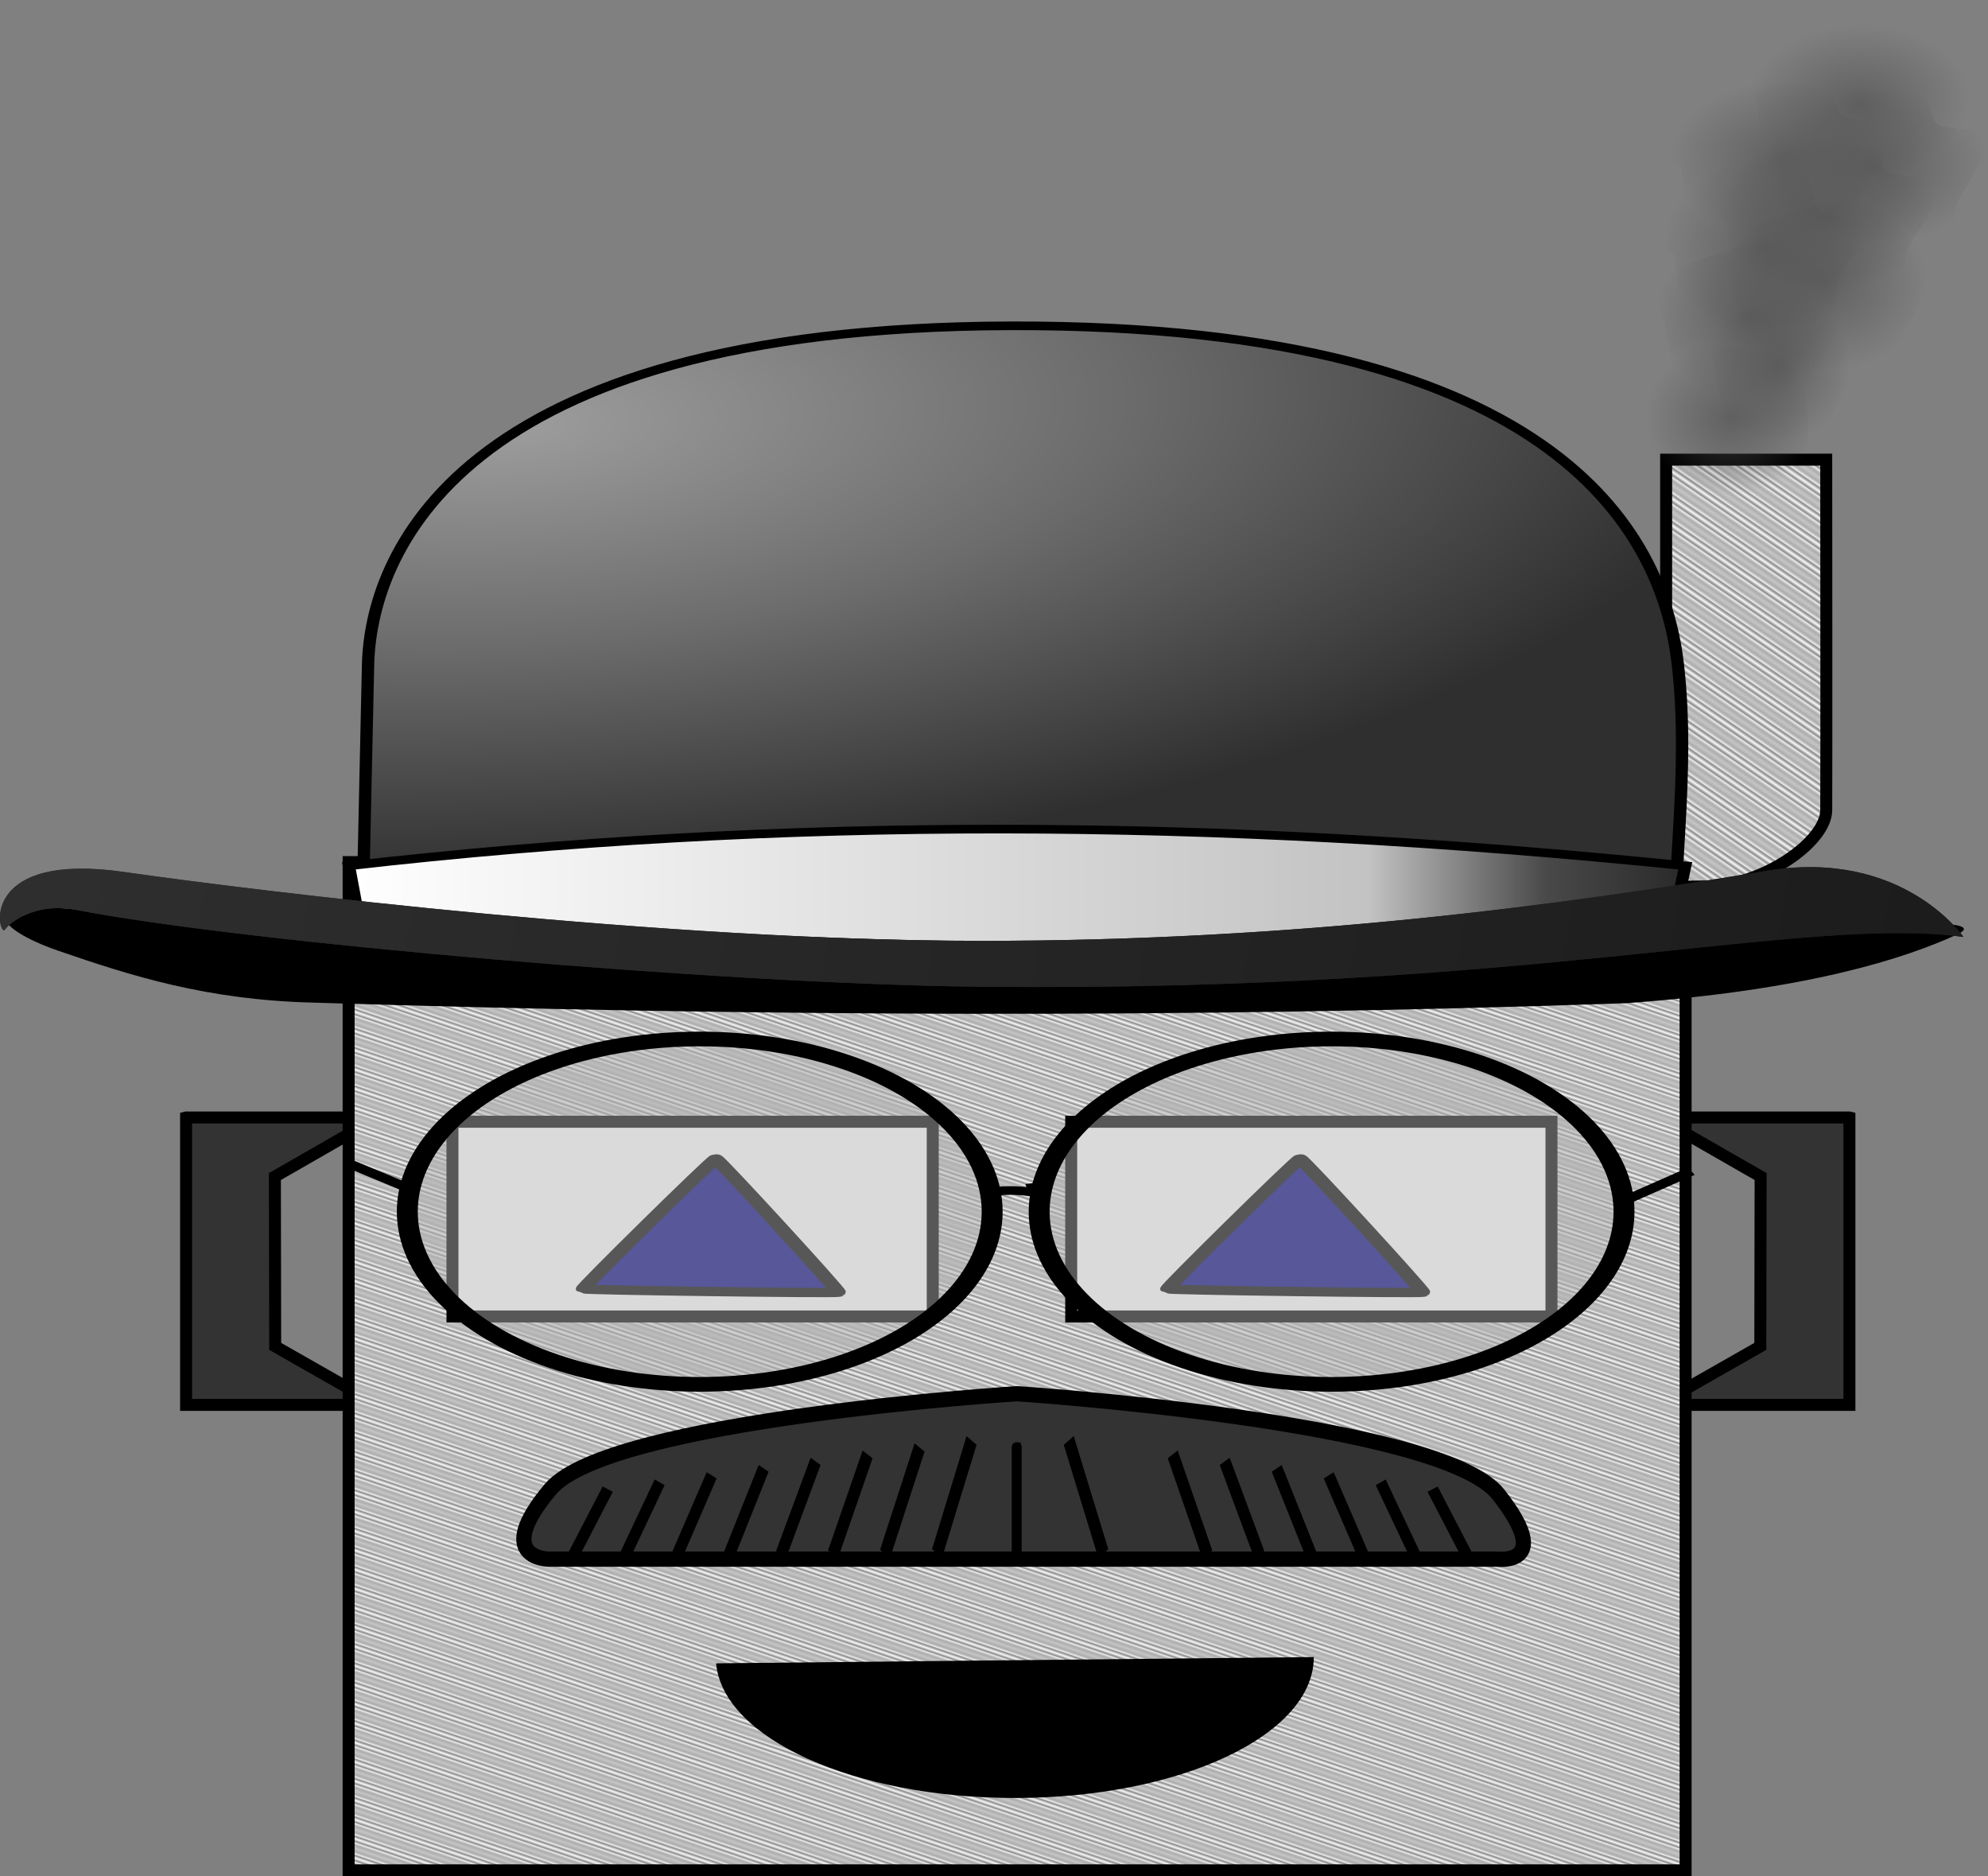 <?xml version="1.0" encoding="UTF-8" standalone="no"?>
<!-- Generator: Adobe Illustrator 16.0.3, SVG Export Plug-In . SVG Version: 6.00 Build 0)  -->

<svg
   xmlns:dc="http://purl.org/dc/elements/1.1/"
   xmlns:cc="http://creativecommons.org/ns#"
   xmlns:rdf="http://www.w3.org/1999/02/22-rdf-syntax-ns#"
   xmlns:svg="http://www.w3.org/2000/svg"
   xmlns="http://www.w3.org/2000/svg"
   xmlns:xlink="http://www.w3.org/1999/xlink"
   xmlns:sodipodi="http://sodipodi.sourceforge.net/DTD/sodipodi-0.dtd"
   xmlns:inkscape="http://www.inkscape.org/namespaces/inkscape"
   version="1.1"
   id="Layer_3"
   x="0px"
   y="0px"
   width="192.74"
   height="181.899"
   viewBox="0 0 192.74 181.899"
   xml:space="preserve"
   inkscape:version="0.91 r13725"
   sodipodi:docname="steampunk robot.svg"><rect x="0" y="0" width="192.74" height="181.899" fill="#808080" stroke="none"/><defs
     id="defs17"><linearGradient
       id="linearGradient28635"
       inkscape:collect="always"><stop
         id="stop28637"
         offset="0"
         style="stop-color:#515151;stop-opacity:0.671" /><stop
         id="stop28639"
         offset="1"
         style="stop-color:#515151;stop-opacity:0;" /></linearGradient><linearGradient
       inkscape:collect="always"
       id="linearGradient28305"><stop
         style="stop-color:#c5c5c5;stop-opacity:1"
         offset="0"
         id="stop28307" /><stop
         id="stop28319"
         offset="0.335"
         style="stop-color:#ababab;stop-opacity:1" /><stop
         id="stop28317"
         offset="0.597"
         style="stop-color:#ececec;stop-opacity:1" /><stop
         id="stop28315"
         offset="0.658"
         style="stop-color:#aeaeae;stop-opacity:1" /><stop
         id="stop28313"
         offset="0.737"
         style="stop-color:#8c8c8c;stop-opacity:1" /><stop
         style="stop-color:#f9f9f9;stop-opacity:1"
         offset="1"
         id="stop28309" /></linearGradient><linearGradient
       inkscape:collect="always"
       id="linearGradient19799"><stop
         style="stop-color:#ffffff;stop-opacity:1;"
         offset="0"
         id="stop19801" /><stop
         id="stop19809"
         offset="0.76"
         style="stop-color:#c3c3c3;stop-opacity:1" /><stop
         id="stop19807"
         offset="0.892"
         style="stop-color:#494949;stop-opacity:1" /><stop
         style="stop-color:#282828;stop-opacity:1"
         offset="1"
         id="stop19803" /></linearGradient><linearGradient
       inkscape:collect="always"
       id="linearGradient19766"><stop
         style="stop-color:#2e2e2e;stop-opacity:1"
         offset="0"
         id="stop19768" /><stop
         style="stop-color:#1c1c1c;stop-opacity:1"
         offset="1"
         id="stop19770" /></linearGradient><linearGradient
       inkscape:collect="always"
       id="linearGradient19750"><stop
         style="stop-color:#9d9d9d;stop-opacity:1"
         offset="0"
         id="stop19752" /><stop
         id="stop19764"
         offset="0.481"
         style="stop-color:#6c6c6c;stop-opacity:1" /><stop
         style="stop-color:#2f2f2f;stop-opacity:1"
         offset="1"
         id="stop19754" /></linearGradient><linearGradient
       id="linearGradient19742"><stop
         offset="0"
         style="stop-color:#000000;stop-opacity:1"
         id="stop19744" /><stop
         offset="1"
         style="stop-color:#000000;stop-opacity:.498"
         id="stop19746" /></linearGradient><pattern
       y="0"
       x="0"
       height="6"
       width="6"
       patternUnits="userSpaceOnUse"
       id="EMFhbasepattern" /><linearGradient
       id="linearGradient3935"><stop
         id="stop3937"
         style="stop-color:#000000;stop-opacity:.736"
         offset="0" /><stop
         id="stop3939"
         style="stop-color:#000000;stop-opacity:.498"
         offset=".694" /><stop
         id="stop3941"
         style="stop-color:#000000;stop-opacity:0"
         offset="1" /></linearGradient><radialGradient
       inkscape:collect="always"
       xlink:href="#linearGradient19750"
       id="radialGradient19762"
       cx="357.56"
       cy="203.675"
       fx="357.56"
       fy="203.675"
       r="259.667"
       gradientTransform="matrix(2.048,-0.144,0.036,1.05,-397.266,133.962)"
       gradientUnits="userSpaceOnUse" /><linearGradient
       inkscape:collect="always"
       xlink:href="#linearGradient19766"
       id="linearGradient19772"
       x1="184.818"
       y1="462.937"
       x2="911.766"
       y2="555.541"
       gradientUnits="userSpaceOnUse" /><linearGradient
       inkscape:collect="always"
       xlink:href="#linearGradient19766"
       id="linearGradient19778"
       gradientUnits="userSpaceOnUse"
       x1="184.818"
       y1="462.937"
       x2="911.766"
       y2="555.541" /><linearGradient
       inkscape:collect="always"
       xlink:href="#linearGradient19766"
       id="linearGradient19780"
       gradientUnits="userSpaceOnUse"
       x1="184.818"
       y1="462.937"
       x2="911.766"
       y2="555.541" /><linearGradient
       inkscape:collect="always"
       xlink:href="#linearGradient19799"
       id="linearGradient19805"
       x1="271.817"
       y1="572.829"
       x2="838.501"
       y2="572.829"
       gradientUnits="userSpaceOnUse" /><linearGradient
       inkscape:collect="always"
       xlink:href="#linearGradient28305"
       id="linearGradient28311"
       x1="65.279"
       y1="-32.623"
       x2="64.829"
       y2="-31.605"
       gradientUnits="userSpaceOnUse"
       spreadMethod="reflect"
       gradientTransform="matrix(1,0,0,0.766,-1.438,102.293)" /><filter
       style="color-interpolation-filters:sRGB"
       inkscape:label="Blur"
       id="filter28506"><feGaussianBlur
         stdDeviation="2 2"
         result="blur"
         id="feGaussianBlur28508" /></filter><filter
       style="color-interpolation-filters:sRGB"
       inkscape:label="Blur"
       id="filter28510"><feGaussianBlur
         stdDeviation="2 2"
         result="blur"
         id="feGaussianBlur28512" /></filter><filter
       style="color-interpolation-filters:sRGB"
       inkscape:label="Blur"
       id="filter28514"><feGaussianBlur
         stdDeviation="2 2"
         result="blur"
         id="feGaussianBlur28516" /></filter><radialGradient
       inkscape:collect="always"
       xlink:href="#linearGradient28635"
       id="radialGradient28588"
       cx="124.334"
       cy="-122.65"
       fx="124.334"
       fy="-122.65"
       r="11.243"
       gradientTransform="matrix(1,0,0,0.88,0,-14.616)"
       gradientUnits="userSpaceOnUse" /><radialGradient
       inkscape:collect="always"
       xlink:href="#linearGradient28635"
       id="radialGradient28604"
       cx="173.779"
       cy="-122.12"
       fx="173.779"
       fy="-122.12"
       r="8.937"
       gradientTransform="matrix(1,0,0,0.905,0,-11.547)"
       gradientUnits="userSpaceOnUse" /><radialGradient
       inkscape:collect="always"
       xlink:href="#linearGradient28635"
       id="radialGradient28621"
       gradientUnits="userSpaceOnUse"
       gradientTransform="matrix(1,0,0,0.905,0,-11.547)"
       cx="173.779"
       cy="-122.12"
       fx="173.779"
       fy="-122.12"
       r="8.937" /><radialGradient
       inkscape:collect="always"
       xlink:href="#linearGradient28635"
       id="radialGradient28625"
       gradientUnits="userSpaceOnUse"
       gradientTransform="matrix(1,0,0,0.905,0,-11.547)"
       cx="173.779"
       cy="-122.12"
       fx="173.779"
       fy="-122.12"
       r="8.937" /><radialGradient
       inkscape:collect="always"
       xlink:href="#linearGradient28635"
       id="radialGradient28629"
       gradientUnits="userSpaceOnUse"
       gradientTransform="matrix(1,0,0,0.905,0,-11.547)"
       cx="173.779"
       cy="-122.12"
       fx="173.779"
       fy="-122.12"
       r="8.937" /><radialGradient
       inkscape:collect="always"
       xlink:href="#linearGradient28635"
       id="radialGradient28633"
       gradientUnits="userSpaceOnUse"
       gradientTransform="matrix(1,-0.031,0.019,0.643,2.35,-38.08)"
       cx="173.779"
       cy="-122.12"
       fx="173.779"
       fy="-122.12"
       r="8.937" /><radialGradient
       inkscape:collect="always"
       xlink:href="#linearGradient28635"
       id="radialGradient28643"
       gradientUnits="userSpaceOnUse"
       gradientTransform="matrix(1,-0.031,0.019,0.643,2.35,-38.08)"
       cx="173.779"
       cy="-122.12"
       fx="173.779"
       fy="-122.12"
       r="8.937" /><radialGradient
       inkscape:collect="always"
       xlink:href="#linearGradient28635"
       id="radialGradient28647"
       gradientUnits="userSpaceOnUse"
       gradientTransform="matrix(1,-0.031,0.019,0.643,2.35,-38.08)"
       cx="173.779"
       cy="-122.12"
       fx="173.779"
       fy="-122.12"
       r="8.937" /><radialGradient
       inkscape:collect="always"
       xlink:href="#linearGradient28635"
       id="radialGradient28647-6"
       gradientUnits="userSpaceOnUse"
       gradientTransform="matrix(1,-0.031,0.019,0.643,2.35,-38.08)"
       cx="173.779"
       cy="-122.12"
       fx="173.779"
       fy="-122.12"
       r="8.937" /><linearGradient
       inkscape:collect="always"
       xlink:href="#linearGradient28305"
       id="linearGradient28673"
       x1="179.444"
       y1="64.08"
       x2="178.836"
       y2="64.97"
       gradientUnits="userSpaceOnUse"
       spreadMethod="reflect"
       gradientTransform="translate(-7.8753691e-6,-3.2196069e-6)" /></defs><sodipodi:namedview
     pagecolor="#ffffff"
     bordercolor="#666666"
     borderopacity="1"
     objecttolerance="10"
     gridtolerance="10"
     guidetolerance="10"
     inkscape:pageopacity="0"
     inkscape:pageshadow="2"
     inkscape:window-width="1366"
     inkscape:window-height="706"
     id="namedview15"
     showgrid="false"
     inkscape:zoom="2.3838384"
     inkscape:cx="107.06275"
     inkscape:cy="80.942037"
     inkscape:window-x="-8"
     inkscape:window-y="-8"
     inkscape:window-maximized="1"
     inkscape:current-layer="Layer_3"
     fit-margin-top="0"
     fit-margin-left="0"
     fit-margin-right="0"
     fit-margin-bottom="0" /><path
     inkscape:connector-curvature="0"
     id="path28687"
     d="m 18.041,108.337 0,27.862 16.51,0 0,-1.191 -7.871,-4.482 -0.029,-16.465 7.901,-4.535 0,-1.189 -16.51,0 z"
     style="opacity:1;fill:#333333;fill-opacity:1;stroke:#000000;stroke-width:1.162;stroke-linecap:round;stroke-miterlimit:4;stroke-dasharray:none;stroke-opacity:1" /><path
     style="opacity:1;fill:#333333;fill-opacity:1;stroke:#000000;stroke-width:1.162;stroke-linecap:round;stroke-miterlimit:4;stroke-dasharray:none;stroke-opacity:1"
     d="m 179.304,108.337 0,27.862 -16.51,0 0,-1.191 7.871,-4.482 0.029,-16.465 -7.901,-4.535 0,-1.189 16.51,0 z"
     id="rect28327"
     inkscape:connector-curvature="0" /><rect
     style="opacity:1;fill:url(#linearGradient28311);fill-opacity:1;stroke:#000000;stroke-width:1.162;stroke-linecap:round;stroke-miterlimit:4;stroke-dasharray:none;stroke-opacity:1"
     id="rect28162"
     width="129.623"
     height="97.742"
     x="33.8"
     y="83.576" /><g
     id="g4147"
     transform="matrix(0.412,0,0,0.332,-28.334,1.864)" /><rect
     style="opacity:1;fill:#ffffff;fill-opacity:1;stroke:#000000;stroke-width:1.162;stroke-linecap:round;stroke-miterlimit:4;stroke-dasharray:none;stroke-opacity:1"
     id="rect28297"
     width="46.564"
     height="18.877"
     x="43.867"
     y="108.746" /><g
     id="g28273"
     transform="translate(88.334,126.035)"
     style="fill:#333333"><path
       sodipodi:nodetypes="czcczc"
       inkscape:connector-curvature="0"
       id="path4390"
       d="m 10.264,9.079 c 0,0 -39.541,2.498 -45.227,9.248 -5.685,6.75 -0.209,6.787 -0.209,6.787 l 91.926,0 c 0,0 5.749,0.768 0.174,-6.289 C 51.353,11.768 10.264,9.079 10.264,9.079 Z"
       style="opacity:1;fill:#333333;fill-opacity:1;stroke:#000000;stroke-width:1.476;stroke-linecap:round;stroke-linejoin:bevel;stroke-miterlimit:4;stroke-dasharray:none;stroke-dashoffset:0;stroke-opacity:1" /><g
       transform="translate(-371.963,-361.548)"
       id="g4708"
       style="fill:#333333"><path
         inkscape:tile-y0="378.74854"
         inkscape:tile-x0="339.7818"
         inkscape:connector-curvature="0"
         id="use4405"
         d="m 342.543,379.891 c -3.35,6.45 -3.35,6.45 -3.35,6.45"
         style="fill:#333333;fill-rule:evenodd;stroke:#000000;stroke-width:1.087px;stroke-linecap:butt;stroke-linejoin:miter;stroke-opacity:1"
         inkscape:tile-cx="341.88559"
         inkscape:tile-cy="381.73728"
         inkscape:tile-w="4.2075885"
         inkscape:tile-h="5.9774872" /><use
         height="100%"
         width="100%"
         x="0"
         y="0"
         inkscape:tiled-clone-of="#use4405"
         xlink:href="#use4405"
         id="use4530"
         style="fill:#333333" /><use
         height="100%"
         width="100%"
         x="0"
         y="0"
         inkscape:tiled-clone-of="#use4405"
         xlink:href="#use4405"
         transform="matrix(1,0,0,1.1,5.04,-38.665)"
         id="use4532"
         style="fill:#333333" /><use
         height="100%"
         width="100%"
         x="0"
         y="0"
         inkscape:tiled-clone-of="#use4405"
         xlink:href="#use4405"
         transform="matrix(1,0,0,1.2,10.081,-77.33)"
         id="use4534"
         style="fill:#333333" /><use
         height="100%"
         width="100%"
         x="0"
         y="0"
         inkscape:tiled-clone-of="#use4405"
         xlink:href="#use4405"
         transform="matrix(1,0,0,1.3,15.121,-115.995)"
         id="use4536"
         style="fill:#333333" /><use
         height="100%"
         width="100%"
         x="0"
         y="0"
         inkscape:tiled-clone-of="#use4405"
         xlink:href="#use4405"
         transform="matrix(1,0,0,1.4,20.161,-154.66)"
         id="use4538"
         style="fill:#333333" /><use
         height="100%"
         width="100%"
         x="0"
         y="0"
         inkscape:tiled-clone-of="#use4405"
         xlink:href="#use4405"
         transform="matrix(1,0,0,1.5,25.202,-193.326)"
         id="use4540"
         style="fill:#333333" /><use
         height="100%"
         width="100%"
         x="0"
         y="0"
         inkscape:tiled-clone-of="#use4405"
         xlink:href="#use4405"
         transform="matrix(1,0,0,1.6,30.242,-231.991)"
         id="use4542"
         style="fill:#333333" /><use
         height="100%"
         width="100%"
         x="0"
         y="0"
         inkscape:tiled-clone-of="#use4405"
         xlink:href="#use4405"
         transform="matrix(1,0,0,1.7,35.282,-270.656)"
         id="use4544"
         style="fill:#333333" /></g><path
       inkscape:connector-curvature="0"
       id="path4577"
       d="m 10.239,24.711 c 0,-10.718 0,-10.459 0,-10.459 l 0.318,0.065 0,0"
       style="fill:#333333;fill-opacity:0;fill-rule:evenodd;stroke:#000000;stroke-width:0.965px;stroke-linecap:butt;stroke-linejoin:miter;stroke-opacity:1" /><g
       transform="matrix(-1,0,0,1,393.108,-361.548)"
       id="g4719"
       style="fill:#333333"><path
         inkscape:tile-h="5.9774872"
         inkscape:tile-w="4.2075885"
         inkscape:tile-cy="381.73728"
         inkscape:tile-cx="341.88559"
         style="fill:#333333;fill-rule:evenodd;stroke:#000000;stroke-width:1.087px;stroke-linecap:butt;stroke-linejoin:miter;stroke-opacity:1"
         d="m 342.543,379.891 c -3.35,6.45 -3.35,6.45 -3.35,6.45"
         id="path4721"
         inkscape:connector-curvature="0"
         inkscape:tile-x0="339.7818"
         inkscape:tile-y0="378.74854" /><use
         id="use4723"
         xlink:href="#use4405"
         inkscape:tiled-clone-of="#use4405"
         y="0"
         x="0"
         width="100%"
         height="100%"
         style="fill:#333333" /><use
         id="use4725"
         transform="matrix(1,0,0,1.1,5.04,-38.665)"
         xlink:href="#use4405"
         inkscape:tiled-clone-of="#use4405"
         y="0"
         x="0"
         width="100%"
         height="100%"
         style="fill:#333333" /><use
         id="use4727"
         transform="matrix(1,0,0,1.2,10.081,-77.33)"
         xlink:href="#use4405"
         inkscape:tiled-clone-of="#use4405"
         y="0"
         x="0"
         width="100%"
         height="100%"
         style="fill:#333333" /><use
         id="use4729"
         transform="matrix(1,0,0,1.3,15.121,-115.995)"
         xlink:href="#use4405"
         inkscape:tiled-clone-of="#use4405"
         y="0"
         x="0"
         width="100%"
         height="100%"
         style="fill:#333333" /><use
         id="use4731"
         transform="matrix(1,0,0,1.4,20.161,-154.66)"
         xlink:href="#use4405"
         inkscape:tiled-clone-of="#use4405"
         y="0"
         x="0"
         width="100%"
         height="100%"
         style="fill:#333333" /><use
         id="use4733"
         transform="matrix(1,0,0,1.5,25.202,-193.326)"
         xlink:href="#use4405"
         inkscape:tiled-clone-of="#use4405"
         y="0"
         x="0"
         width="100%"
         height="100%"
         style="fill:#333333" /><use
         id="use4737"
         transform="matrix(1,0,0,1.7,35.282,-270.656)"
         xlink:href="#use4405"
         inkscape:tiled-clone-of="#use4405"
         y="0"
         x="0"
         width="100%"
         height="100%"
         style="fill:#333333" /></g></g><path
     inkscape:connector-curvature="0"
     id="path4162"
     d="m 127.377,160.644 c 0,7.578 -12.967,13.662 -29.004,13.662 -15.526,0 -28.265,-5.752 -28.947,-13.053 z"
     style="fill:#000000;fill-opacity:1;fill-rule:nonzero;stroke:none" /><rect
     y="108.746"
     x="103.855"
     height="18.877"
     width="46.564"
     id="rect28299"
     style="opacity:1;fill:#ffffff;fill-opacity:1;stroke:#000000;stroke-width:1.162;stroke-linecap:round;stroke-miterlimit:4;stroke-dasharray:none;stroke-opacity:1" /><path
     sodipodi:type="star"
     style="opacity:1;fill:#000080;fill-opacity:1;stroke:#000000;stroke-width:1.991;stroke-linecap:round;stroke-miterlimit:4;stroke-dasharray:none;stroke-opacity:1"
     id="path28301"
     sodipodi:sides="3"
     sodipodi:cx="69.63559"
     sodipodi:cy="9.5587988"
     sodipodi:r1="18.881779"
     sodipodi:r2="9.4408894"
     sodipodi:arg1="-1.5485778"
     sodipodi:arg2="-0.50138021"
     inkscape:flatsided="true"
     inkscape:rounded="0.01"
     inkscape:randomized="0"
     d="m 70.055,-9.318 c 0.327,0.007 15.889,28.399 15.719,28.679 -0.17,0.28 -32.539,-0.44 -32.696,-0.727 -0.157,-0.287 16.65,-27.96 16.977,-27.952 z"
     inkscape:transform-center-x="-0.35250356"
     inkscape:transform-center-y="-2.3940188"
     transform="matrix(0.755,0,0,0.451,16.504,116.546)" /><path
     transform="matrix(0.755,0,0,0.451,73.16,116.546)"
     inkscape:transform-center-y="-2.3940188"
     inkscape:transform-center-x="-0.35250356"
     d="m 70.055,-9.318 c 0.327,0.007 15.889,28.399 15.719,28.679 -0.17,0.28 -32.539,-0.44 -32.696,-0.727 -0.157,-0.287 16.65,-27.96 16.977,-27.952 z"
     inkscape:randomized="0"
     inkscape:rounded="0.01"
     inkscape:flatsided="true"
     sodipodi:arg2="-0.50138021"
     sodipodi:arg1="-1.5485778"
     sodipodi:r2="9.4408894"
     sodipodi:r1="18.881779"
     sodipodi:cy="9.5587988"
     sodipodi:cx="69.63559"
     sodipodi:sides="3"
     id="path28303"
     style="opacity:1;fill:#000080;fill-opacity:1;stroke:#000000;stroke-width:1.991;stroke-linecap:round;stroke-miterlimit:4;stroke-dasharray:none;stroke-opacity:1"
     sodipodi:type="star" /><path
     style="opacity:1;fill:url(#linearGradient28673);fill-opacity:1;stroke:#000000;stroke-width:1.162;stroke-linecap:round;stroke-miterlimit:4;stroke-dasharray:none;stroke-opacity:1"
     d="m 161.534,44.564 0,28 -13.842,0 0,13.285 c 0,0 12.571,0.198 17.932,0.086 5.36,-0.112 11.403,-4.319 11.432,-7.385 0.028,-3.067 0,-33.986 0,-33.986 z"
     id="rect28543"
     inkscape:connector-curvature="0"
     sodipodi:nodetypes="cccczzcc" /><g
     transform="matrix(0.231,0,0,0.162,-29.628,-6.753)"
     id="g3897"><path
       sodipodi:nodetypes="cc"
       style="fill:none;fill-rule:evenodd;stroke:#000000;stroke-width:5.169px;stroke-linecap:butt;stroke-linejoin:miter;stroke-opacity:1"
       d="m 300.628,753.342 -25.916,-15.369"
       id="path19823"
       inkscape:connector-curvature="0" /><path
       inkscape:connector-curvature="0"
       id="path3650"
       sodipodi:nodetypes="cszscc"
       style="opacity:1;fill:url(#radialGradient19762);fill-opacity:1;stroke:#000000;stroke-width:5.169px;stroke-opacity:1"
       d="m 831.049,628.323 c -1.554,-61.994 6.65,-122.938 1.451,-188.581 C 826.77,367.405 787.332,235.815 552.535,236.656 317.744,237.504 283.699,376.59 282.728,439.742 l -2.901,188.581 c 191.277,-32.829 371.511,-24.967 551.227,0 z" /><path
       inkscape:connector-curvature="0"
       id="path3061"
       sodipodi:nodetypes="cscsccszz"
       style="fill:#000000;fill-opacity:1"
       d="m 537.832,606.813 c 112.197,0.682 189.023,2.121 281.399,-9.568 60.969,-7.715 125.473,-2.679 125.473,-2.679 -0.287,0.179 13.6,0.656 4.982,6.321 -21.585,14.19 -62.5,33.361 -139.158,41.159 -185.82,9.224 -369.246,7.722 -551.195,-0.383 -44.437,-1.619 -76.135,-16.032 -106.613,-31.022 -26.914,-13.237 -37.644,-32.849 16.681,-23.347 53.342,9.33 256.229,18.838 368.437,19.52 z" /><path
       inkscape:connector-curvature="0"
       id="path2995"
       sodipodi:nodetypes="ccccc"
       style="fill:url(#linearGradient19805);fill-opacity:1;stroke:#000000;stroke-width:5.169px"
       d="m 277.994,584.847 -3.289,-25.058 c 182.412,-29.63 360.835,-28.912 560.857,0.003 l -3.649,24.577 c -192.172,34.935 -377.173,27.231 -553.923,0.478 z" /><g
       id="g3793"
       transform="matrix(1.078,0,0,1.151,-43.85,-23.121)"
       style="fill:url(#linearGradient19772);fill-opacity:1"><path
         inkscape:connector-curvature="0"
         id="path3791"
         sodipodi:nodetypes="cscssczz"
         style="fill:url(#linearGradient19778);fill-opacity:1"
         d="m 541.41,545.47 c 122.91,0.105 226.2,-18.586 305.85,-36.382 53.219,-11.89 76.843,34.357 76.843,34.357 -62.383,-11.29 -167.69,28.892 -383.36,25.87 -99.866,-1.4 -287.3,-23.264 -351.79,-40.034 -12.896,-3.353 -23.782,3.841 -27.633,10.723 -3.049,0 -8.072,-40.766 46.41,-30.38 54.483,10.386 210.77,35.741 333.68,35.845 z" /><path
         inkscape:connector-curvature="0"
         id="path3042"
         sodipodi:nodetypes="cscssczz"
         style="fill:url(#linearGradient19780);fill-opacity:1"
         d="m 541.41,545.47 c 122.91,0.105 226.2,-18.586 305.85,-36.382 53.219,-11.89 76.843,34.357 76.843,34.357 -62.383,-11.29 -167.69,28.892 -383.36,25.87 -99.866,-1.4 -287.3,-23.264 -351.79,-40.034 -12.896,-3.353 -23.782,3.841 -27.633,10.723 -3.049,0 -8.072,-40.766 46.41,-30.38 54.483,10.386 210.77,35.741 333.68,35.845 z" /></g><ellipse
       style="opacity:1;fill:#b3b3b3;fill-opacity:0.486;stroke:#000000;stroke-width:8.788;stroke-linecap:round;stroke-miterlimit:4;stroke-dasharray:none;stroke-opacity:1"
       id="path19811"
       cx="421.944"
       cy="766.783"
       rx="122.734"
       ry="103.34" /><ellipse
       ry="103.34"
       rx="122.734"
       cy="766.783"
       cx="687.133"
       id="ellipse19817"
       style="opacity:1;fill:#b3b3b3;fill-opacity:0.486;stroke:#000000;stroke-width:8.788;stroke-linecap:round;stroke-miterlimit:4;stroke-dasharray:none;stroke-opacity:1" /><path
       style="fill:none;fill-rule:evenodd;stroke:#000000;stroke-width:5.169px;stroke-linecap:butt;stroke-linejoin:miter;stroke-opacity:1"
       d="m 541.191,755.44 c 5.151,-1.169 10.34,-1.595 15.448,-1.117 2.479,0.232 4.591,0.955 7.08,0.48 0.644,-0.123 1.931,-2.199 1.931,-0.368 0,3.901 -3.963,-1.651 -4.506,-4.632"
       id="path19819"
       inkscape:connector-curvature="0" /><path
       inkscape:connector-curvature="0"
       id="path19821"
       d="m 806.43,762.48 31.71,-19.917"
       style="fill:none;fill-rule:evenodd;stroke:#000000;stroke-width:5.169px;stroke-linecap:butt;stroke-linejoin:miter;stroke-opacity:1"
       sodipodi:nodetypes="cc" /></g><g
     id="g28689"><path
       sodipodi:type="star"
       style="opacity:1;fill:url(#radialGradient28647);fill-opacity:1;stroke:none;stroke-width:1.162;stroke-linecap:round;stroke-miterlimit:4;stroke-dasharray:none;stroke-opacity:1"
       id="path28645"
       sodipodi:sides="6"
       sodipodi:cx="172.93256"
       sodipodi:cy="-121.78685"
       sodipodi:r1="8.4953508"
       sodipodi:r2="7.0171595"
       sodipodi:arg1="0.79774322"
       sodipodi:arg2="1.321342"
       inkscape:flatsided="false"
       inkscape:rounded="0.23"
       inkscape:randomized="0.2"
       d="m 179.607,-115.799 c -0.609,0.826 -3.159,0.63 -4.197,0.821 -1.038,0.191 -5.312,1.035 -6.364,0.943 -1.052,-0.093 -1.508,-1.601 -2.293,-2.103 -0.786,-0.503 -0.883,-3.955 -0.994,-4.95 -0.111,-0.995 -1.273,-0.198 -0.808,-1.041 0.466,-0.843 -0.102,-3.578 0.805,-4.132 0.907,-0.555 3.68,-3.597 4.577,-3.88 0.897,-0.283 5.678,0.372 6.547,0.626 0.869,0.254 0.992,3.623 1.734,4.264 0.741,0.641 3.523,0.181 4.026,1.061 0.503,0.88 -1.644,3.663 -2.224,4.554 -0.58,0.891 -0.199,3.013 -0.808,3.838 z"
       inkscape:transform-center-x="-1.0192368"
       inkscape:transform-center-y="-0.43530207"
       transform="matrix(1.204,0,0,1.306,-27.311,175.497)" /><path
       transform="matrix(1.1,0,0,1.073,-19.977,154.885)"
       inkscape:transform-center-y="-0.35761114"
       inkscape:transform-center-x="-0.93058377"
       d="m 179.607,-115.799 c -0.609,0.826 -3.159,0.63 -4.197,0.821 -1.038,0.191 -5.312,1.035 -6.364,0.943 -1.052,-0.093 -1.508,-1.601 -2.293,-2.103 -0.786,-0.503 -0.883,-3.955 -0.994,-4.95 -0.111,-0.995 -1.273,-0.198 -0.808,-1.041 0.466,-0.843 -0.102,-3.578 0.805,-4.132 0.907,-0.555 3.68,-3.597 4.577,-3.88 0.897,-0.283 5.678,0.372 6.547,0.626 0.869,0.254 0.992,3.623 1.734,4.264 0.741,0.641 3.523,0.181 4.026,1.061 0.503,0.88 -1.644,3.663 -2.224,4.554 -0.58,0.891 -0.199,3.013 -0.808,3.838 z"
       inkscape:randomized="0.2"
       inkscape:rounded="0.23"
       inkscape:flatsided="false"
       sodipodi:arg2="1.321342"
       sodipodi:arg1="0.79774322"
       sodipodi:r2="7.0171595"
       sodipodi:r1="8.4953508"
       sodipodi:cy="-121.78685"
       sodipodi:cx="172.93256"
       sodipodi:sides="6"
       id="path28596"
       style="opacity:1;fill:url(#radialGradient28604);fill-opacity:1;stroke:none;stroke-width:1.162;stroke-linecap:round;stroke-miterlimit:4;stroke-dasharray:none;stroke-opacity:1"
       sodipodi:type="star" /><path
       transform="matrix(0.735,0,0,0.754,76.463,132.946)"
       inkscape:transform-center-y="0.22764048"
       inkscape:transform-center-x="-0.58130457"
       d="m 132.899,-113.715 c -1.659,1.517 -8.007,1.819 -10.472,0.913 -2.466,-0.906 -8.983,-4.355 -10.213,-6.733 -1.23,-2.379 2.196,-10.025 3.779,-11.785 1.583,-1.759 10.644,0.002 13.262,0.331 2.618,0.329 4.633,3.632 5.002,6.267 0.369,2.635 0.302,9.49 -1.357,11.007 z"
       inkscape:randomized="0.2"
       inkscape:rounded="0.23"
       inkscape:flatsided="true"
       sodipodi:arg2="1.382035"
       sodipodi:arg1="0.8584362"
       sodipodi:r2="6.9049058"
       sodipodi:r1="10.67249"
       sodipodi:cy="-122.37129"
       sodipodi:cx="124.16949"
       sodipodi:sides="6"
       id="path28565-7"
       style="opacity:1;fill:url(#radialGradient28588);fill-opacity:1;stroke:none;stroke-width:1.162;stroke-linecap:round;stroke-miterlimit:4;stroke-dasharray:none;stroke-opacity:1"
       sodipodi:type="star" /><path
       sodipodi:type="star"
       style="opacity:1;fill:url(#radialGradient28621);fill-opacity:1;stroke:none;stroke-width:1.162;stroke-linecap:round;stroke-miterlimit:4;stroke-dasharray:none;stroke-opacity:1"
       id="path28619"
       sodipodi:sides="6"
       sodipodi:cx="172.93256"
       sodipodi:cy="-121.78685"
       sodipodi:r1="8.4953508"
       sodipodi:r2="7.0171595"
       sodipodi:arg1="0.79774322"
       sodipodi:arg2="1.321342"
       inkscape:flatsided="true"
       inkscape:rounded="0.23"
       inkscape:randomized="0.2"
       d="m 179.607,-115.799 c -1.215,1.646 -8.464,1.948 -10.561,1.764 -2.097,-0.185 -3.067,-5.069 -3.287,-7.053 -0.221,-1.984 -1.811,-4.067 -0.003,-5.173 1.808,-1.106 9.391,-3.761 11.124,-3.254 1.733,0.507 4.757,3.571 5.759,5.325 1.002,1.754 -1.817,6.746 -3.032,8.393 z"
       inkscape:transform-center-x="-0.84631367"
       inkscape:transform-center-y="-0.33318672"
       transform="translate(-4.285,152.889)" /><path
       sodipodi:type="star"
       style="opacity:1;fill:url(#radialGradient28625);fill-opacity:1;stroke:none;stroke-width:1.162;stroke-linecap:round;stroke-miterlimit:4;stroke-dasharray:none;stroke-opacity:1"
       id="path28623"
       sodipodi:sides="6"
       sodipodi:cx="172.93256"
       sodipodi:cy="-121.78685"
       sodipodi:r1="8.4953508"
       sodipodi:r2="7.0171595"
       sodipodi:arg1="0.79774322"
       sodipodi:arg2="1.321342"
       inkscape:flatsided="true"
       inkscape:rounded="0.23"
       inkscape:randomized="0.2"
       d="m 179.607,-115.799 c -1.215,1.646 -8.464,1.948 -10.561,1.764 -2.097,-0.185 -3.067,-5.069 -3.287,-7.053 -0.221,-1.984 -1.811,-4.067 -0.003,-5.173 1.808,-1.106 9.391,-3.761 11.124,-3.254 1.733,0.507 4.757,3.571 5.759,5.325 1.002,1.754 -1.817,6.746 -3.032,8.393 z"
       inkscape:transform-center-x="-0.93058377"
       inkscape:transform-center-y="-0.35761114"
       transform="matrix(1.1,0,0,1.073,-14.188,158.327)" /><path
       transform="matrix(0.769,0,0,0.924,38.908,148.233)"
       inkscape:transform-center-y="-0.30772943"
       inkscape:transform-center-x="-0.65057623"
       d="m 179.607,-115.799 c -1.215,1.646 -8.464,1.948 -10.561,1.764 -2.097,-0.185 -3.067,-5.069 -3.287,-7.053 -0.221,-1.984 -1.811,-4.067 -0.003,-5.173 1.808,-1.106 9.391,-3.761 11.124,-3.254 1.733,0.507 4.757,3.571 5.759,5.325 1.002,1.754 -1.817,6.746 -3.032,8.393 z"
       inkscape:randomized="0.2"
       inkscape:rounded="0.23"
       inkscape:flatsided="true"
       sodipodi:arg2="1.321342"
       sodipodi:arg1="0.79774322"
       sodipodi:r2="7.0171595"
       sodipodi:r1="8.4953508"
       sodipodi:cy="-121.78685"
       sodipodi:cx="172.93256"
       sodipodi:sides="6"
       id="path28627"
       style="opacity:1;fill:url(#radialGradient28629);fill-opacity:1;stroke:none;stroke-width:1.162;stroke-linecap:round;stroke-miterlimit:4;stroke-dasharray:none;stroke-opacity:1"
       sodipodi:type="star" /><path
       sodipodi:type="star"
       style="opacity:1;fill:url(#radialGradient28633);fill-opacity:1;stroke:none;stroke-width:1.162;stroke-linecap:round;stroke-miterlimit:4;stroke-dasharray:none;stroke-opacity:1"
       id="path28631"
       sodipodi:sides="6"
       sodipodi:cx="172.93256"
       sodipodi:cy="-121.78685"
       sodipodi:r1="8.4953508"
       sodipodi:r2="7.0171595"
       sodipodi:arg1="0.79774322"
       sodipodi:arg2="1.321342"
       inkscape:flatsided="false"
       inkscape:rounded="0.23"
       inkscape:randomized="0.2"
       d="m 179.607,-115.799 c -0.609,0.826 -3.159,0.63 -4.197,0.821 -1.038,0.191 -5.312,1.035 -6.364,0.943 -1.052,-0.093 -1.508,-1.601 -2.293,-2.103 -0.786,-0.503 -0.883,-3.955 -0.994,-4.95 -0.111,-0.995 -1.273,-0.198 -0.808,-1.041 0.466,-0.843 -0.102,-3.578 0.805,-4.132 0.907,-0.555 3.68,-3.597 4.577,-3.88 0.897,-0.283 5.678,0.372 6.547,0.626 0.869,0.254 0.992,3.623 1.734,4.264 0.741,0.641 3.523,0.181 4.026,1.061 0.503,0.88 -1.644,3.663 -2.224,4.554 -0.58,0.891 -0.199,3.013 -0.808,3.838 z"
       inkscape:transform-center-x="-1.0192368"
       inkscape:transform-center-y="-0.43530207"
       transform="matrix(1.204,0,0,1.306,-32.135,180.111)" /><path
       transform="matrix(1.204,0,0,1.306,-36.539,174.658)"
       inkscape:transform-center-y="-0.43530207"
       inkscape:transform-center-x="-1.0192368"
       d="m 179.607,-115.799 c -0.609,0.826 -3.159,0.63 -4.197,0.821 -1.038,0.191 -5.312,1.035 -6.364,0.943 -1.052,-0.093 -1.508,-1.601 -2.293,-2.103 -0.786,-0.503 -0.883,-3.955 -0.994,-4.95 -0.111,-0.995 -1.273,-0.198 -0.808,-1.041 0.466,-0.843 -0.102,-3.578 0.805,-4.132 0.907,-0.555 3.68,-3.597 4.577,-3.88 0.897,-0.283 5.678,0.372 6.547,0.626 0.869,0.254 0.992,3.623 1.734,4.264 0.741,0.641 3.523,0.181 4.026,1.061 0.503,0.88 -1.644,3.663 -2.224,4.554 -0.58,0.891 -0.199,3.013 -0.808,3.838 z"
       inkscape:randomized="0.2"
       inkscape:rounded="0.23"
       inkscape:flatsided="false"
       sodipodi:arg2="1.321342"
       sodipodi:arg1="0.79774322"
       sodipodi:r2="7.0171595"
       sodipodi:r1="8.4953508"
       sodipodi:cy="-121.78685"
       sodipodi:cx="172.93256"
       sodipodi:sides="6"
       id="path28641"
       style="opacity:1;fill:url(#radialGradient28643);fill-opacity:1;stroke:none;stroke-width:1.162;stroke-linecap:round;stroke-miterlimit:4;stroke-dasharray:none;stroke-opacity:1"
       sodipodi:type="star" /><path
       sodipodi:type="star"
       style="opacity:1;fill:url(#radialGradient28647-6);fill-opacity:1;stroke:none;stroke-width:1.162;stroke-linecap:round;stroke-miterlimit:4;stroke-dasharray:none;stroke-opacity:1"
       id="path28645-5"
       sodipodi:sides="6"
       sodipodi:cx="172.93256"
       sodipodi:cy="-121.78685"
       sodipodi:r1="8.4953508"
       sodipodi:r2="7.0171595"
       sodipodi:arg1="0.79774322"
       sodipodi:arg2="1.321342"
       inkscape:flatsided="true"
       inkscape:rounded="0.23"
       inkscape:randomized="0.2"
       d="m 179.607,-115.799 c -1.215,1.646 -8.464,1.948 -10.561,1.764 -2.097,-0.185 -3.067,-5.069 -3.287,-7.053 -0.221,-1.984 -1.811,-4.067 -0.003,-5.173 1.808,-1.106 9.391,-3.761 11.124,-3.254 1.733,0.507 4.757,3.571 5.759,5.325 1.002,1.754 -1.817,6.746 -3.032,8.393 z"
       inkscape:transform-center-x="-1.0192368"
       inkscape:transform-center-y="-0.43530207"
       transform="matrix(1.204,0,0,1.306,-29.086,169.292)" /></g></svg>